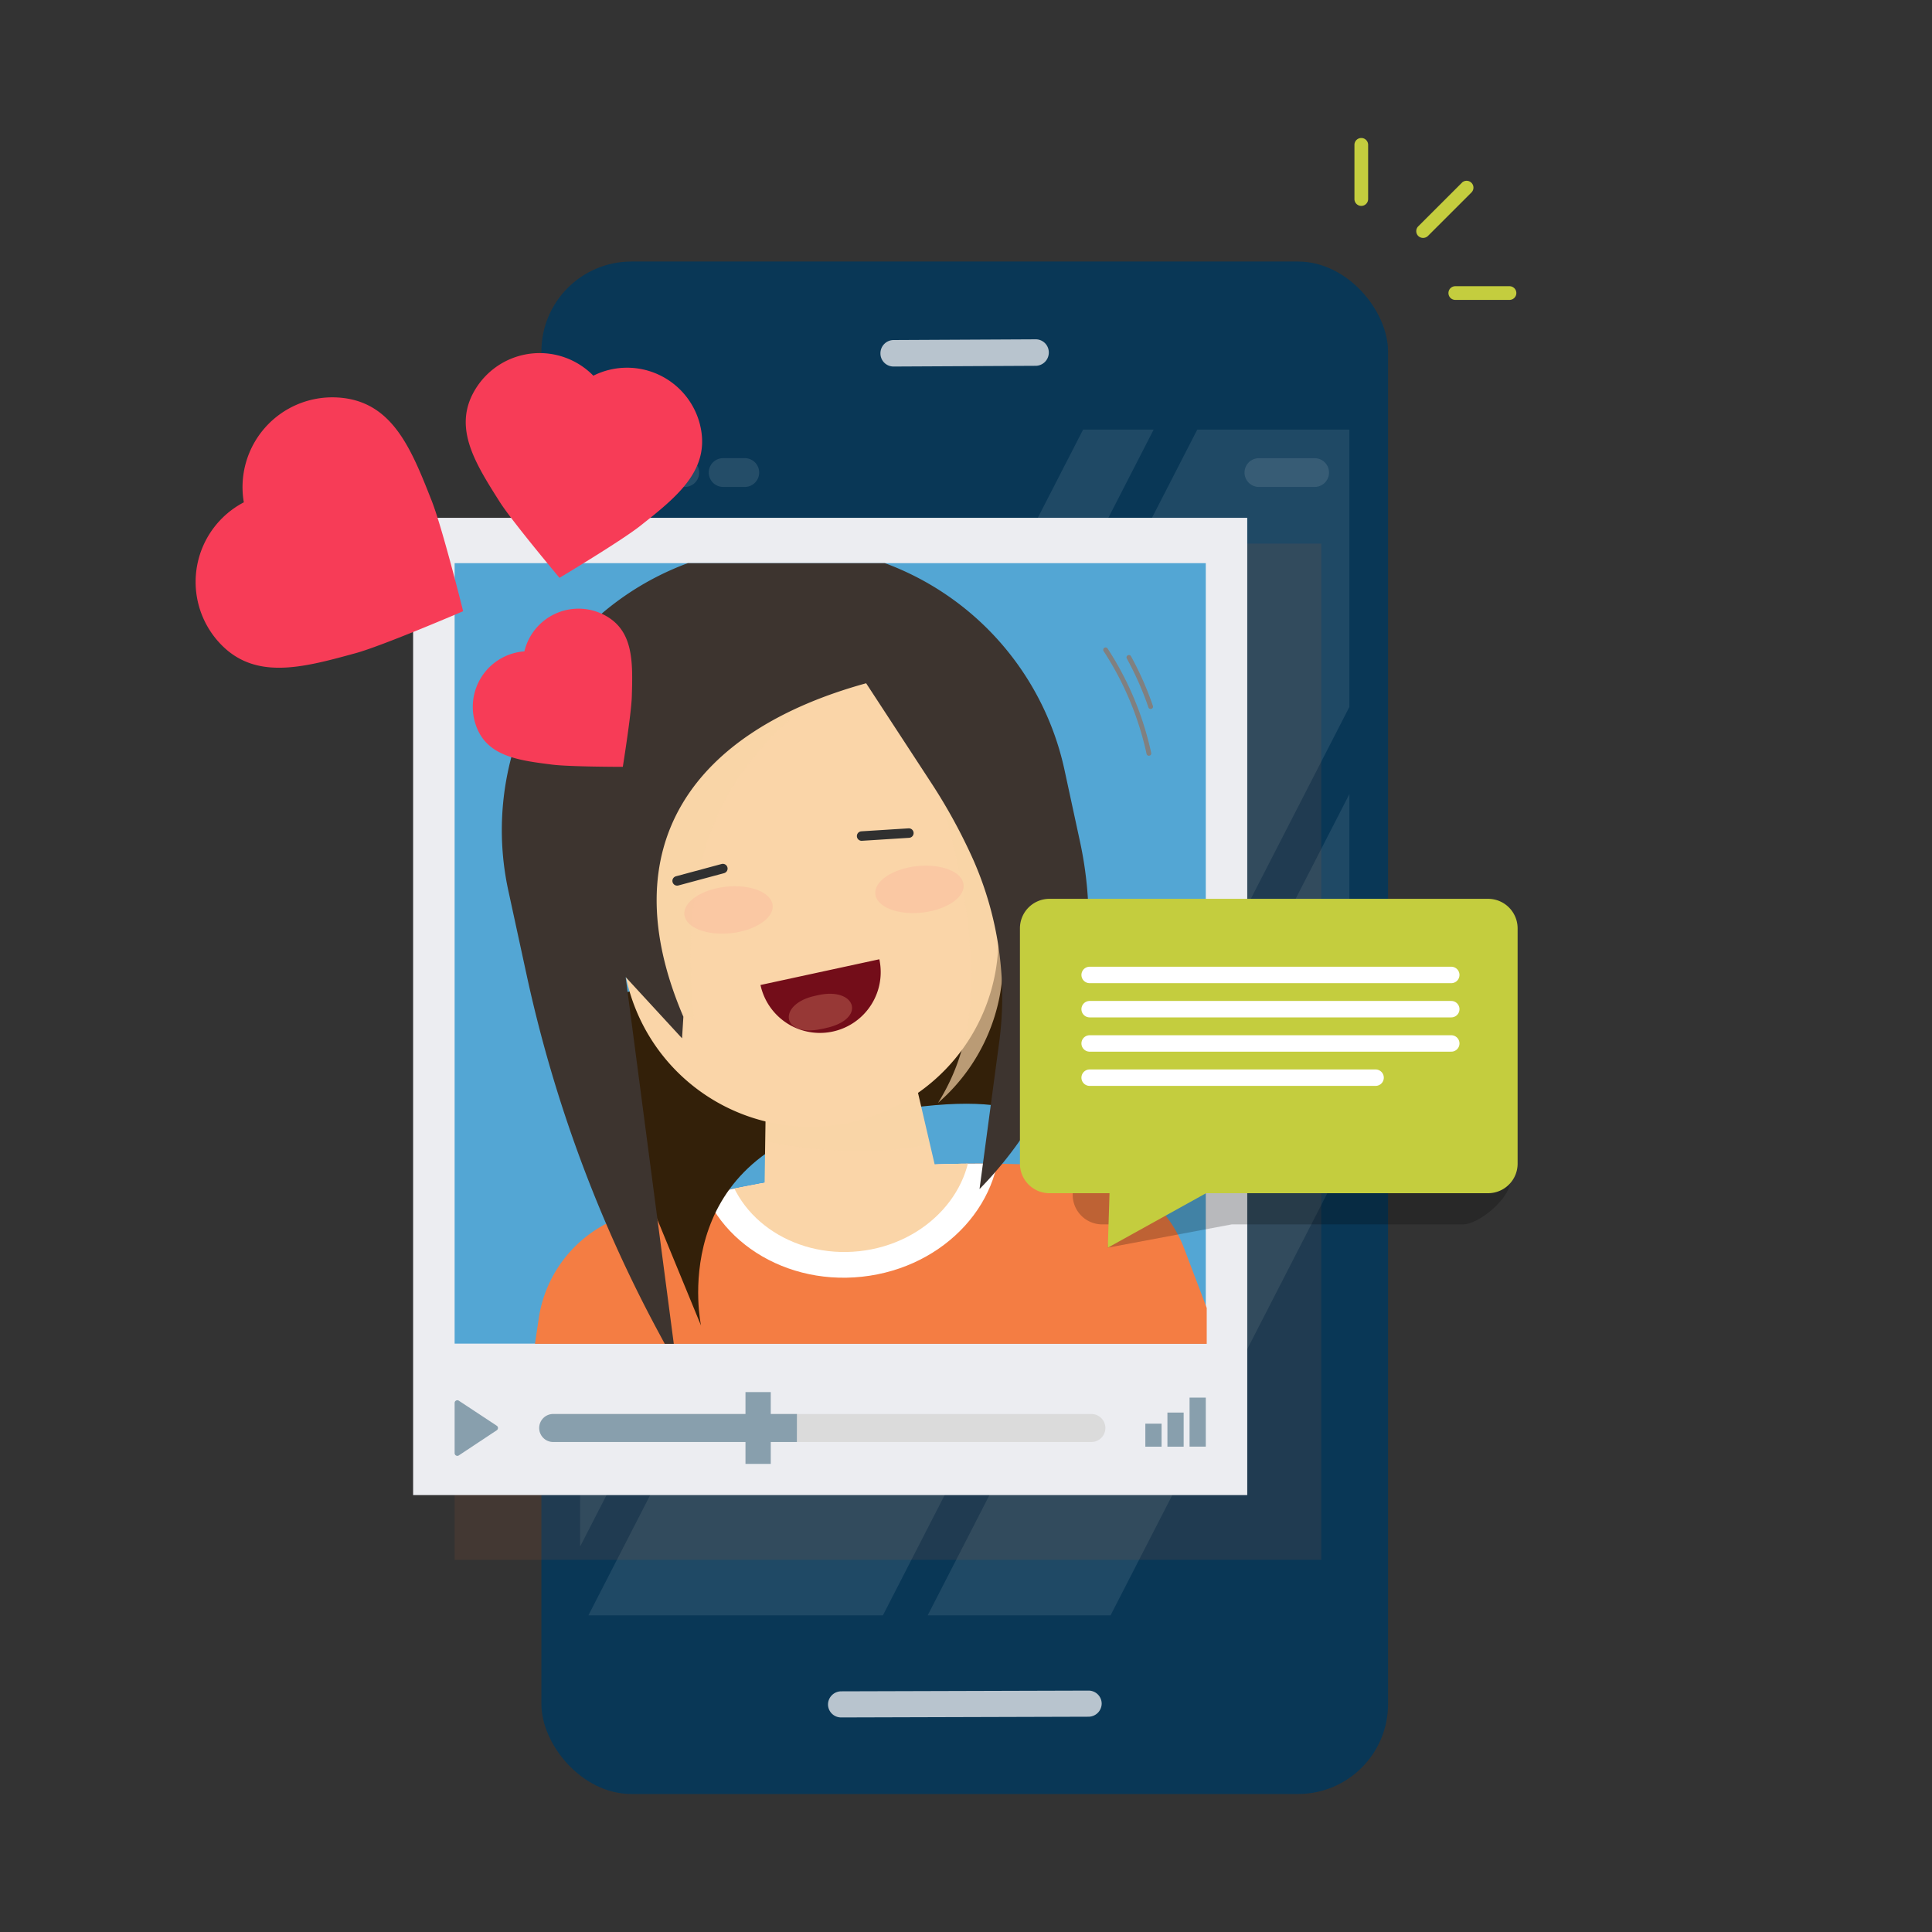 <svg xmlns="http://www.w3.org/2000/svg" xmlns:xlink="http://www.w3.org/1999/xlink" viewBox="0 0 350 350"><rect x="0" y="0" width="350" height="350" fill="#333333" stroke="none"/><defs><style>.cls-1,.cls-24,.cls-27,.cls-31{fill:none;}.cls-2{fill:#f47d43;}.cls-3{isolation:isolate;}.cls-4{fill:#093756;}.cls-5{opacity:0.09;}.cls-6{clip-path:url(#clip-path);}.cls-7{fill:#fff;}.cls-13,.cls-8{fill:#ecedf1;}.cls-8{opacity:0.77;}.cls-9{opacity:0.12;}.cls-10{fill:#f1f1f2;}.cls-11{fill:#c4cd3e;}.cls-12{fill:#995634;opacity:0.16;}.cls-12,.cls-22,.cls-30{mix-blend-mode:multiply;}.cls-14{fill:#53a6d4;}.cls-15{fill:#dbdbdb;}.cls-16{fill:#1e3d4d;}.cls-17{fill:#889fad;}.cls-18{clip-path:url(#clip-path-2);}.cls-19{clip-path:url(#clip-path-3);}.cls-20,.cls-22{fill:#fad5a8;}.cls-21{fill:#332009;}.cls-22{opacity:0.68;}.cls-23{fill:#3d342f;}.cls-24{stroke:#303030;stroke-width:1.72px;}.cls-24,.cls-27,.cls-31{stroke-linecap:round;stroke-miterlimit:10;}.cls-25{fill:#730d19;}.cls-26{fill:#ffb187;opacity:0.26;}.cls-27{stroke:gray;stroke-width:0.86px;}.cls-28{opacity:0.07;}.cls-29{fill:#ff0b58;mix-blend-mode:color-burn;}.cls-30{opacity:0.22;}.cls-31{stroke:#fff;stroke-width:2.98px;}.cls-32{fill:#f73c57;}</style><clipPath id="clip-path"><rect class="cls-1" x="105.09" y="77.83" width="139.36" height="214.81"/></clipPath><clipPath id="clip-path-2"><rect class="cls-1" x="83.12" y="102.02" width="135.49" height="141.43"/></clipPath><clipPath id="clip-path-3"><path class="cls-2" d="M228.33,262.58,213.83,267A290.37,290.37,0,0,1,107,278.49l-15.1-1.19,5.7-38.48a23.17,23.17,0,0,1,17.06-19l7-1.84a221.05,221.05,0,0,1,64.88-7l7.27.3a23.17,23.17,0,0,1,20.73,14.94Z"/></clipPath></defs><title>livevideo</title><g class="cls-3"><g id="Layer_4" data-name="Layer 4"><rect class="cls-4" x="98.08" y="47.38" width="153.38" height="277.62" rx="16.3" ry="16.3"/><g class="cls-5"><g class="cls-6"><rect class="cls-7" x="142.57" y="38.85" width="11.37" height="289.58" transform="translate(100.27 -47.44) rotate(27.18)"/><rect class="cls-7" x="203.15" y="83.03" width="29.47" height="289.58" transform="translate(128.15 -74.38) rotate(27.18)"/><rect class="cls-7" x="156.11" y="57.12" width="47.46" height="289.58" transform="translate(112.11 -59.86) rotate(27.18)"/></g></g><path class="cls-8" d="M187.65,66.27l-25.76.13A2.37,2.37,0,0,1,159.5,64h0a2.4,2.4,0,0,1,2.38-2.4l25.76-.13A2.37,2.37,0,0,1,190,63.87h0A2.4,2.4,0,0,1,187.65,66.27Z"/><path class="cls-8" d="M197.18,311l-44.82.13A2.37,2.37,0,0,1,150,308.8h0a2.4,2.4,0,0,1,2.38-2.4l44.82-.13a2.37,2.37,0,0,1,2.38,2.38h0A2.4,2.4,0,0,1,197.18,311Z"/><g class="cls-9"><path class="cls-10" d="M124.06,88.21H112.55a2.6,2.6,0,0,1-2.6-2.6h0a2.6,2.6,0,0,1,2.6-2.6h11.51a2.6,2.6,0,0,1,2.6,2.6h0A2.6,2.6,0,0,1,124.06,88.21Z"/><path class="cls-10" d="M134.95,88.21H131a2.6,2.6,0,0,1-2.6-2.6h0A2.6,2.6,0,0,1,131,83h3.93a2.6,2.6,0,0,1,2.6,2.6h0A2.6,2.6,0,0,1,134.95,88.21Z"/><path class="cls-10" d="M238.16,88.21h-10.1a2.6,2.6,0,0,1-2.6-2.6h0a2.6,2.6,0,0,1,2.6-2.6h10.1a2.6,2.6,0,0,1,2.6,2.6h0A2.6,2.6,0,0,1,238.16,88.21Z"/></g><path class="cls-11" d="M264.86,33.08,256.93,41a1.24,1.24,0,0,0,0,1.75,1.27,1.27,0,0,0,1.75,0l7.94-7.94a1.24,1.24,0,0,0-1.75-1.75Z"/><path class="cls-11" d="M247.85,36.06V26.24a1.24,1.24,0,1,0-2.48,0v9.82a1.24,1.24,0,1,0,2.48,0Z"/><path class="cls-11" d="M263.64,54.33h9.82a1.24,1.24,0,0,0,0-2.48h-9.82a1.24,1.24,0,0,0,0,2.48Z"/><rect class="cls-12" x="82.36" y="98.48" width="157.01" height="184.1"/><rect class="cls-13" x="74.84" y="93.81" width="151.11" height="177.04"/><rect class="cls-14" x="82.36" y="102.02" width="136.08" height="141.39"/><path class="cls-15" d="M200.25,258.7a2.54,2.54,0,0,1-2.53,2.53h-97.5a2.53,2.53,0,0,1,0-5.07h97.5A2.54,2.54,0,0,1,200.25,258.7Z"/><path class="cls-16" d="M143.29,257.24H100.22a1.46,1.46,0,1,0,0,2.92h43.07Z"/><path class="cls-17" d="M144.36,261.23H100.22a2.53,2.53,0,0,1,0-5.07h44.15Z"/><rect class="cls-17" x="135.05" y="252.19" width="4.58" height="13.01"/><path class="cls-17" d="M82.36,263.24v-9.08a.49.49,0,0,1,.76-.41L90,258.29a.49.49,0,0,1,0,.81l-6.85,4.54A.49.49,0,0,1,82.36,263.24Z"/><rect class="cls-17" x="207.49" y="257.91" width="2.94" height="4.17"/><rect class="cls-17" x="211.49" y="255.9" width="2.94" height="6.18"/><rect class="cls-17" x="215.5" y="253.19" width="2.94" height="8.88"/><g class="cls-18"><path class="cls-2" d="M228.33,262.58,213.83,267A290.37,290.37,0,0,1,107,278.49l-15.1-1.19,5.7-38.48a23.17,23.17,0,0,1,17.06-19l7-1.84a221.05,221.05,0,0,1,64.88-7l7.27.3a23.17,23.17,0,0,1,20.73,14.94Z"/><g class="cls-19"><ellipse class="cls-7" cx="153.53" cy="206.91" rx="27.62" ry="24.52" transform="translate(-21.31 17.67) rotate(-6.16)"/><ellipse class="cls-20" cx="153.53" cy="206.91" rx="22.38" ry="19.87" transform="translate(-21.31 17.67) rotate(-6.16)"/></g><path class="cls-21" d="M127,240.15s-6.55-30.23,26.78-37.45,35.35,2.08,35.35,2.08l-2.36-40.87L103.07,182Z"/><path class="cls-20" d="M170.85,217.5l-.06.07A23,23,0,0,1,138.42,221h0l.3-20.59,27.45-3Z"/><path class="cls-22" d="M163.6,186.6A37.34,37.34,0,0,1,151.49,190h0a37.35,37.35,0,0,1-12.56-.72l-.17,17.42c4.35,1.22,19.49,3.24,29.54.5Z"/><path class="cls-20" d="M154,203.36h0a34.1,34.1,0,0,1-40.55-26.11l-5.81-26.83a21.88,21.88,0,0,1,16.75-26l23.9-5.18a21.88,21.88,0,0,1,26,16.75l5.81,26.83A34.1,34.1,0,0,1,154,203.36Z"/><path class="cls-22" d="M125.75,185h0c-2.19-23,.67-42.46,21.84-58.23l.48-.68-18.55-12.84-26.94,45.42Z"/><path class="cls-22" d="M175.94,174.11c.44,11.35-2,19.27-6,25.68a34.1,34.1,0,0,0,11-33L169.61,114.6s-6.62,6.87-.73,25.2a154.47,154.47,0,0,1,6.41,26.91Z"/><path class="cls-23" d="M122.59,247.46,113.34,177l10.22,11.1.24-3.91c-13.31-31.06,1.82-51.79,33.11-60.41h0l11.84,18.12a100.2,100.2,0,0,1,7.6,13.93,61.58,61.58,0,0,1,4.62,33.3l-3.52,26.28h0a69,69,0,0,0,18.2-62.95l-2.81-13A51.55,51.55,0,0,0,131.55,100h0a51.55,51.55,0,0,0-39.47,61.3l3.33,15.35a246.63,246.63,0,0,0,23.85,64.63l3.33,6.19"/><line class="cls-24" x1="156.09" y1="151.46" x2="164.65" y2="150.92"/><line class="cls-24" x1="122.67" y1="159.58" x2="130.95" y2="157.35"/><path class="cls-25" d="M137.77,178.44a11,11,0,1,0,21.53-4.66Z"/><path class="cls-26" d="M147.67,180.4c-6.66,1.44-6.22,7.2.48,6.14q.55-.09,1.11-.21t1.09-.27c6.54-1.81,4.55-7.23-2.1-5.79Z"/><path class="cls-27" d="M208.13,136.48a56.09,56.09,0,0,0-7.84-18.76"/><path class="cls-27" d="M204.51,119.09a56.15,56.15,0,0,1,3.94,8.92"/><g class="cls-28"><ellipse class="cls-29" cx="166.57" cy="161.12" rx="8.04" ry="4.23" transform="translate(-16.33 18.8) rotate(-6.16)"/><ellipse class="cls-29" cx="131.98" cy="164.85" rx="8.04" ry="4.23" transform="translate(-16.93 15.11) rotate(-6.16)"/></g></g><path class="cls-30" d="M199.68,221.81h1.4l-.41,4.22,22.47-4.22H265c3,0,8.58-4.81,8.58-7.77l-3.23-26.8a5.35,5.35,0,0,0-5.35-5.35H199.68a5.35,5.35,0,0,0-5.35,5.35v29.22A5.35,5.35,0,0,0,199.68,221.81Z"/><path class="cls-11" d="M190.12,216.16H201l-.31,9.87,17.8-9.87h51.09a5.35,5.35,0,0,0,5.35-5.35V168.18a5.35,5.35,0,0,0-5.35-5.35H190.12a5.35,5.35,0,0,0-5.35,5.35v42.63A5.35,5.35,0,0,0,190.12,216.16Z"/><line class="cls-31" x1="197.4" y1="176.62" x2="262.91" y2="176.62"/><line class="cls-31" x1="197.4" y1="182.82" x2="262.91" y2="182.82"/><line class="cls-31" x1="197.4" y1="189.03" x2="262.91" y2="189.03"/><line class="cls-31" x1="197.4" y1="195.23" x2="249.2" y2="195.23"/><path class="cls-32" d="M86.09,131h0A10.08,10.08,0,0,1,95,118a10.08,10.08,0,0,1,14.23-6.71h0c5.57,2.72,5.42,8.5,5.23,14.87-.1,3.23-1.6,12.55-1.63,12.76h0c-.21,0-9.65,0-12.86-.41C93.62,137.71,87.89,136.94,86.09,131Z"/><path class="cls-32" d="M39.24,115.87h0A16.27,16.27,0,0,1,44.17,91,16.27,16.27,0,0,1,61,72h0c10,.49,13.44,9.16,17.21,18.73,1.91,4.85,5.61,19.64,5.69,20h0c-.31.13-14.31,6.14-19.33,7.56C54.67,121,45.68,123.52,39.24,115.87Z"/><path class="cls-32" d="M86.34,70.16h0a13.62,13.62,0,0,1,21.15-2.1,13.62,13.62,0,0,1,19.32,8.87h0c2,8.12-4.07,13-10.83,18.34-3.43,2.71-14.37,9.26-14.62,9.41h0c-.18-.22-8.4-10-10.76-13.65C86,83.78,81.77,77.18,86.34,70.16Z"/></g></g></svg>